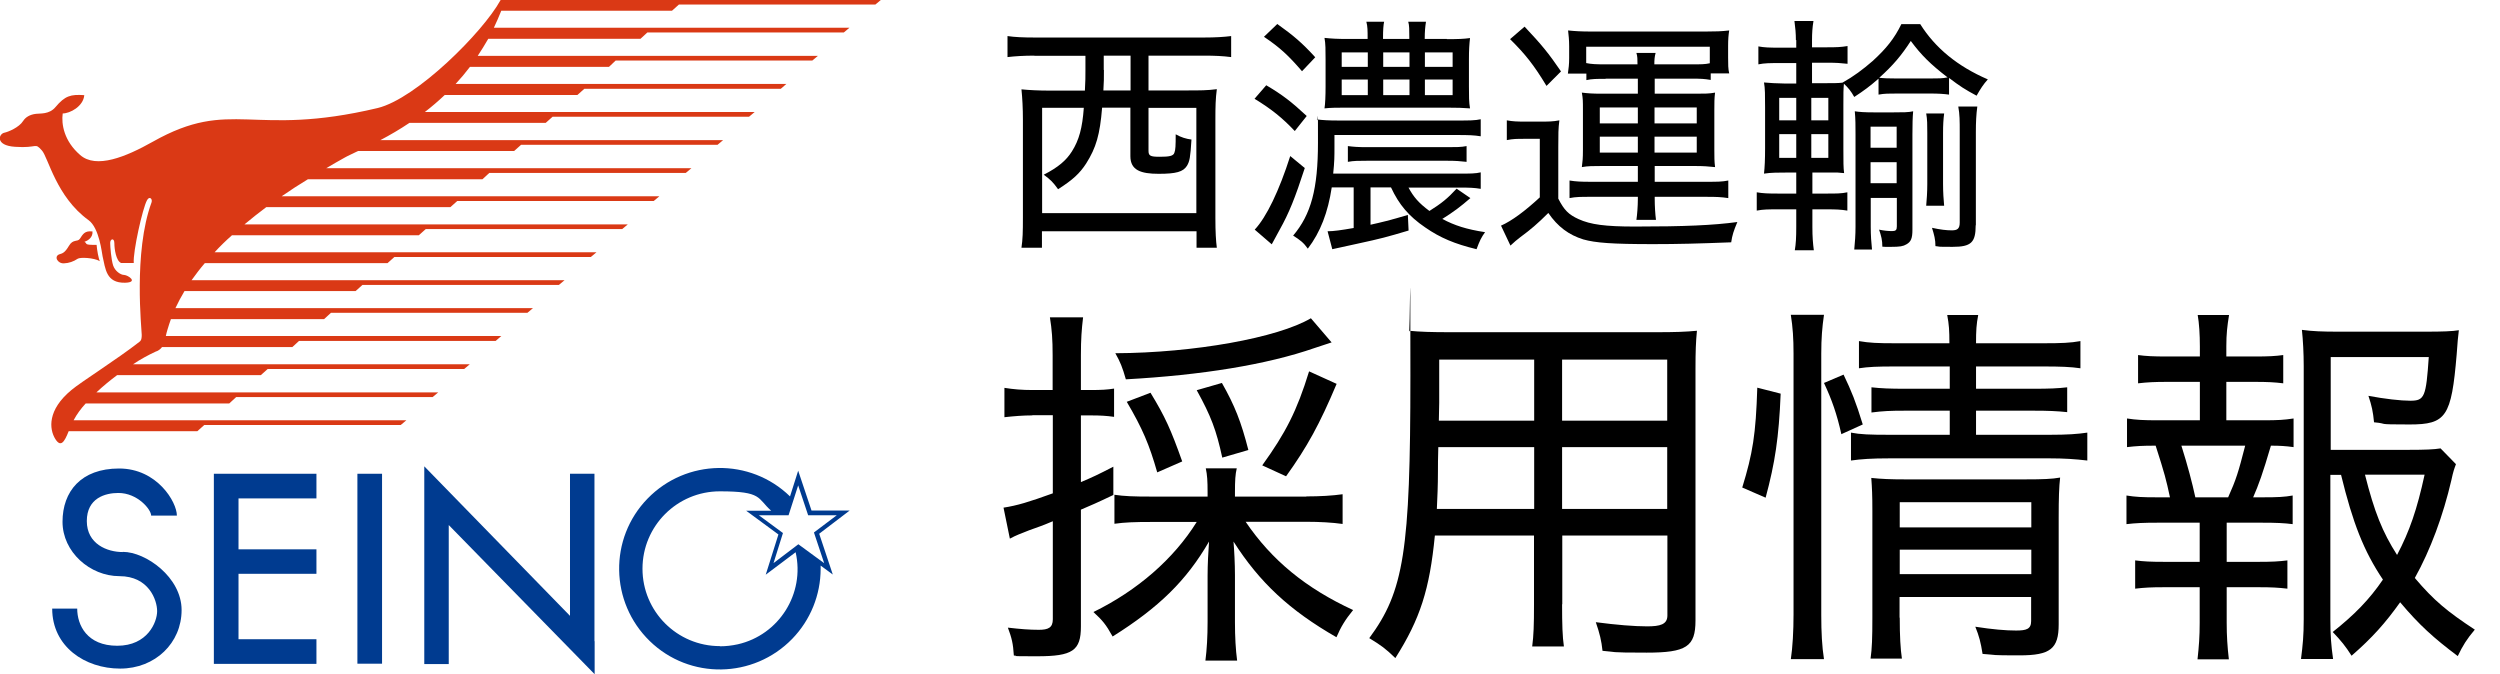 <?xml version="1.0" encoding="UTF-8"?>
<svg id="_レイヤー_1" xmlns="http://www.w3.org/2000/svg" version="1.1" viewBox="0 0 1379.4 372">
  <!-- Generator: Adobe Illustrator 29.6.1, SVG Export Plug-In . SVG Version: 2.1.1 Build 9)  -->
  <defs>
    <style>
      .st0 {
        fill: #003b90;
      }

      .st1 {
        fill: #da3915;
      }
    </style>
  </defs>
  <path class="st1" d="M50.9,127.7c-4.2-.5-5.2,1.6-6.8,4-1.3,2-3.8,0-6.1,4-2.3,3.9-3.6,4.1-5.2,4.6-3.2,1.1-1.1,5.2,2.5,5,2.7-.1,5.3-1,7.5-2.5,1.4-1,9-.6,12.3,1.3-.7-1.3-1.6-6.2-1.8-9-7.4.1-4.8-.6-6.7-1.7,1.7-.5,4.9-2.4,4.4-5.9"/>
  <path class="st1" d="M276.2,0v.2h-.1c-9.6,17.5-46.3,54.2-67.7,59.4-69.8,16.6-80.4-6-124.1,18.6-14.9,8.4-31.3,15.1-40.1,7.3-8.9-7.7-10.4-17-9.6-22.9,4,0,11.4-3.9,11.9-10.1-7.5-.5-10.6.3-15.9,6.6-3.4,4.1-8.5,3.4-10.7,3.7-3.5.4-5.8,1.9-7.1,3.9-2.3,3.7-8.4,6.1-10.3,6.5-3.3.6-5.3,7.1,5.8,7.8,12.7.9,10.7-2.6,14.8,2,3.5,3.8,7.9,25.6,25.8,38.5,5.9,4.3,7.3,18.1,7.7,19.9,1.6,6.9,1.9,14.8,12.4,14.6,7.6-.2,1.7-4.2-.5-4.3-2,0-5.1-2.2-6.1-5.3s-1.6-10.1-1.6-12.4,2.3-2.9,2.3.2.9,9.7,3.7,10.9h7c-.5-6.2,4.9-30.3,7.3-34.6,1.4-2.6,3.2-.7,2.5,1.2-10.1,27.5-5.4,70-5.4,73.1s-.8,3.4-1.4,3.9c-12,9.4-32.2,22.1-37.4,26.5-13.3,11-12.3,21.5-8.9,27,3,4.8,5,1.8,7.4-4.3h71l3.8-3.4h108.4l3.1-2.6H40.6c1.8-3.4,4.1-6.5,6.7-9.3h79.2l3.8-3.5h108.4l3.1-2.6H53.2c3.6-3.4,7.4-6.5,11.4-9.5h79.3l3.8-3.4h108.4l3.1-2.6H73.4c4-2.7,8.2-5,12.5-7,1.4-.4,2.6-1.3,3.5-2.5h71.9l3.7-3.4h108.5l3.1-2.7H91.5c.2-1,.5-2.2.9-3.5.6-2,1.2-3.9,1.9-5.8h84.5l3.8-3.5h108.4l3.1-2.6H96.8c1.5-3.2,3.2-6.4,5-9.4h94.4l3.8-3.4h108.4l3.1-2.6H105.7c2.3-3.2,4.7-6.4,7.3-9.4h100.8l3.8-3.4h108.4l3.1-2.6H118.4c3-3.3,6.2-6.4,9.6-9.4h103.1l3.8-3.4h108.4l3.1-2.6h-211.5c3.9-3.3,7.9-6.4,12-9.5h101.6l3.8-3.4h108.4l3.1-2.6h-208.4c4.9-3.4,9.7-6.5,14.5-9.4h96.3l3.8-3.5h108.4l3.1-2.6h-201.5c3.5-2.1,6.9-4,10.1-5.8,1.7-1,4.3-2.1,7.5-3.7h86.1l3.8-3.4h108.4l3.1-2.6h-189.1c5.5-2.9,10.8-6,16-9.5h75.2l3.8-3.4h108.4l3.1-2.6h-182c3.8-2.9,7.5-6.1,11-9.4h73.2l3.8-3.4h108.4l3.1-2.7h-182.5c2.7-2.9,5.4-6.1,7.9-9.4h76.7l3.7-3.5h108.5l3.1-2.6h-187.7c2-3,3.9-6.1,5.8-9.4h84l3.8-3.5h108.4l3.1-2.6h-196.2c1.4-3,2.8-6.1,4.1-9.4h94.2l3.8-3.4h108.4l3-2.5h-209.8Z"/>
  <path class="st0" d="M67.7,304.6c-8.5,0-19.8-4.4-19.8-17.1s10.2-15.5,17.4-15.5c10.6,0,18.1,9.1,18.1,12.5h14.2c0-7.5-10.9-26-31.9-26s-31.2,12.7-31.2,29.4,15.2,30,31.4,30,20.8,13.2,20.8,19.3-5.3,19.1-22,19.1-22.1-11.4-22.1-20.5h-13.8c0,21,18.1,33.1,37.5,33.1s33.9-14.2,33.9-32.3-19.8-32.1-32.4-32.1"/>
  <polygon class="st0" points="118 261.4 118 275 118 303.1 118 316.6 118 352.7 118 366.3 131.6 366.3 174.6 366.3 174.6 352.7 131.6 352.7 131.6 316.6 174.6 316.6 174.6 303.1 131.6 303.1 131.6 275 174.6 275 174.6 261.4 131.6 261.4 118 261.4"/>
  <rect class="st0" x="197.2" y="261.4" width="13.6" height="104.8"/>
  <polygon class="st0" points="328 261.4 314.5 261.4 314.5 339.8 234.1 257.3 234.1 261.6 234.1 275.8 234.1 366.4 247.6 366.4 247.6 289.7 328.1 372 328.1 353.8 328 353.8 328 261.4"/>
  <path class="st0" d="M447.8,281.8l-7.4-22.1-4.5,14.2c-22-21.4-57.2-20.8-78.6,1.2-21.4,22-20.8,57.2,1.2,78.6s57.2,20.8,78.6-1.2c10.1-10.4,15.7-24.3,15.7-38.7s0-1.2-.1-1.8l6.8,5-7.5-22.5,16.8-12.8h-21ZM397.2,356.5c-23.6,0-42.7-19.1-42.7-42.7s19.1-42.7,42.7-42.7,20.5,3.8,28.3,10.7h-13.8l17.8,13.1-7,22.2,16.5-12.4c5.2,22.8-9.1,45.6-31.9,50.8-3.2.7-6.5,1.1-9.8,1.1M454.7,310.7l-14.2-10.4-13.7,10.4,5.2-16.6-13.3-9.8h16.4l5.3-16.5,5.5,16.5h15.8l-12.6,9.5,5.6,16.8h0Z"/>
  <g>
    <path d="M570.8,30.7c-5.7,0-10.8.3-14.9.8v-11.6c4,.6,8.8.8,14.9.8h93.6c6.2,0,10.9-.3,14.9-.8v11.6c-4.6-.6-9.1-.8-14.8-.8h-30.8v19.2h21.3c7,0,11.2,0,16.4-.7-.7,5.2-.8,9.7-.8,16.8v54.1c0,8,.3,12.8.8,16.6h-11.2v-9.1h-85.3v9.1h-11.3c.7-4.8.8-8.6.8-16.8v-53.8c0-6.3-.3-11.9-.8-16.8,4.1.4,9.2.7,16.1.7h18.9c.3-5.1.3-7.7.3-11.3v-7.9h-28.2,0ZM575,59.5v58.1h85.1v-58.1h-26.4v23.7c0,2.8,1,3.3,6.2,3.3s7.6-.4,8.1-2.3c.6-1.4.7-3.9.7-10.1,3,1.7,5.7,2.5,8.7,2.9-.6,9.9-1,12-2.5,14.5-2.1,3.3-5.9,4.4-15.6,4.4s-15.6-1.9-15.6-9.7v-26.8h-15.6c-1.2,14.9-3.3,22.1-8.8,30.8-3.5,5.4-7.3,9-15.5,14.2-2.8-3.9-4.1-5.2-7.9-8,8-4.1,12.4-7.9,15.5-12.8,4-6.3,5.8-13,6.6-24.1h-23.2.2ZM609.1,38.6c0,4.4,0,6.8-.3,11.3h15v-19.2h-14.8v7.9h0Z"/>
    <path d="M698.6,47c9.1,5.4,13.9,9.1,22.4,17l-6.6,8.3c-6.8-7.2-12.7-12-22.2-17.8l6.5-7.5h-.1ZM719.9,92.8c-5.4,16.6-8.6,24.6-13.8,33.9-1.8,3.3-4,7.3-4.4,8.1l-9.4-8.1c6.5-6.9,13.5-21.5,19.6-40.6l8,6.6h0ZM704.7,13.2c9.1,6.5,13.7,10.4,21,18.4l-7.3,7.7c-7.5-8.7-12.1-13-21-19l7.3-7h0ZM777.1,103.4c2.9,5.4,5.7,8.6,11.6,13,6.8-4.3,9.9-6.8,15-12.3l7.6,5.2c-5.4,4.7-9.4,7.7-15.5,11.5,6.8,3.6,13.2,5.7,23.6,7.3-2.1,2.9-3,4.8-4.7,9.4-12-2.9-20.1-6.3-28.3-12-9-6.1-14.5-12.6-18.9-22.1h-11.3v20.6c6.2-1.4,10.2-2.3,20.6-5.4l.4,8.6c-12.1,3.6-15,4.4-28.4,7.3-7.9,1.7-9.9,2.2-13.7,3l-2.6-9.9c3.3,0,7.5-.6,14.4-1.8v-22.4h-12.1c-2.1,13.8-6.2,24.6-13.2,33.8-2.3-3.3-4.3-4.8-8.1-7.2,9.9-11.7,13.7-25.8,13.7-51.3s0-9.4-.6-12.8c3.5.4,6.2.6,12.1.6h65.1c6.9,0,10.1,0,13.2-.7v9.4c-3.6-.6-6.8-.7-13.1-.7h-67.6v6.8c0,4.7,0,7.9-.7,14.5h69.4c6.2,0,9.1,0,12-.7v9.1c-3.4-.6-6.3-.7-11.9-.7h-28ZM798.3,21.6c6.1,0,9.2-.1,12.8-.6-.4,3.5-.6,6.5-.6,11.7v15c0,5.4,0,8.7.6,12.1-4-.3-6.9-.4-12.4-.4h-56.3c-4.6,0-7.9,0-11.6.4.4-2.3.6-7,.6-12v-15c0-5.2,0-8.7-.6-11.9,3.7.4,7,.6,12.8.6h11c0-4.7,0-6.9-.7-9.5h9.8c-.4,1.8-.6,4.6-.6,8.7v.8h14.5v-.8c0-4.1,0-6.9-.6-8.7h9.8c-.4,2.5-.7,5.2-.7,9.5h12.2ZM740.3,28.9v8h14.4v-8h-14.4ZM740.3,43.9v8.6h14.4v-8.6h-14.4ZM809.2,89.3c-3.5-.4-6.2-.6-10.5-.6h-44.6c-4.4,0-7.2,0-10.4.6v-8.7c3,.4,5.7.6,10.4.6h44.6c4.7,0,7.5,0,10.5-.6v8.7ZM763.2,36.9h14.5v-8h-14.5v8ZM763.2,52.5h14.5v-8.6h-14.5v8.6ZM786.2,36.9h15.3v-8h-15.3v8ZM786.2,52.5h15.3v-8.6h-15.3v8.6Z"/>
    <path d="M831.4,66.4c3.3.6,5.5.7,10.6.7h7.9c4.1,0,7,0,10.5-.7-.6,4.6-.6,7.5-.6,14.8v28.4c3.2,6.3,5.7,8.8,11.2,11.3,6.6,3,14.6,4.1,31.2,4.1,27.2,0,43.2-.7,56.4-2.5-2.1,5-2.8,7.2-3.4,11.2-17.9.7-29.7,1-43.1,1-22.8,0-31.7-.7-38.5-2.6-8-2.5-14.1-7-19.3-14.6-5.9,5.9-9.8,9.2-15.5,13.4-2.3,1.8-2.8,2.2-5.4,4.6l-5.2-11c5.9-2.6,13.2-8,21.4-15.6v-32.3h-8.4c-4.3,0-6.3,0-9.8.7v-10.8h0ZM841.2,14.7c9.5,10.1,13.2,14.6,20.1,24.7l-8,8c-7-11.6-11.7-17.5-20.1-25.8l8-6.9h0ZM885.9,43.5c-4.6,0-7.6,0-10.6.7v-3.6h-10.2c.4-2.9.7-5.1.7-8.6v-6.5c0-3.3-.3-6.3-.6-8.7,3.9.4,7.3.6,12.8.6h63.1c5.4,0,8.8-.1,13-.6-.4,2.6-.6,4.8-.6,8.6v6.3c0,3.9,0,6.2.6,8.8h-10.2v3.6c-3.5-.6-5.5-.7-10.5-.7h-20.4v8.3h22.5c5,0,7.6,0,10.8-.6-.4,3.3-.4,5.5-.4,9.5v22.2c0,4.1,0,6.1.4,9.4-3.7-.4-6.6-.6-10.9-.6h-22.4v8.7h29c5.5,0,8.1,0,11.6-.7v9.7c-3.9-.6-6.5-.7-11.9-.7h-28.7v1.1c0,3.9.3,8.7.7,11.6h-10.8c.4-2.6.8-7.5.8-11.5v-1.2h-26.4c-4.8,0-7.9,0-11.3.7v-9.7c3.6.6,6.8.7,11.2.7h26.5v-8.7h-20.1c-4.6,0-7.5,0-10.8.6.4-3.2.6-4.7.6-9.4v-22.2c0-4.8,0-6.1-.6-9.5,3.3.4,5.9.6,10.8.6h20.1v-8.3h-17.8,0ZM903.5,35.5c0-2.8,0-4.4-.6-6.3h10.6c-.6,2.2-.7,3.9-.7,6.3h21.1c4.8,0,6.8,0,9.5-.6v-9.1h-68.2v9c2.8.6,5.7.7,10.2.7h18.1ZM882.7,59.3v8.8h21v-8.8h-21ZM882.7,75.4v8.8h21v-8.8h-21ZM912.9,68.1h23.3v-8.8h-23.3v8.8ZM912.9,84.2h23.3v-8.8h-23.3v8.8Z"/>
    <path d="M990.9,22.1c0-3.6-.3-6.8-.8-10.5h10.5c-.6,3.5-.8,6.8-.8,10.5v4h8.1c5.7,0,7.9-.1,11.5-.7v9.8c-3.9-.4-5.7-.6-11.5-.6h-8.1v11.3h6.2c5.5,0,8.3,0,10.6-.3h0c6.1-3.4,11.3-7.3,16.6-11.9,7.6-6.9,12.1-12.6,15.9-20.4h10.4c8.3,13.2,20.6,23.3,37.3,30.5-2.5,2.8-4,5.1-6.2,9-6.5-3.5-9-5.1-15.2-9.8v9.2c-2.9-.4-5.9-.6-10.5-.6h-17.9c-4.7,0-7.3,0-10.5.6v-8.8c-4.7,4.1-7.9,6.5-13.4,10.1-1.8-3.2-3.3-5.1-5.7-7.3-.3,3.4-.3,5.1-.3,12v23.6c0,7.7,0,10.6.4,13.7-.8,0-2-.2-3.6-.3h-13.9v11.6h8.1c5.2,0,7.9,0,11.2-.7v10.1c-3.5-.6-6.5-.7-11.2-.7h-8.1v9.8c0,5.4.3,9,.8,12.8h-10.5c.6-3.6.8-6.9.8-13.1v-9.5h-10.1c-5.2,0-8.1,0-11.7.7v-10.1c3.4.6,6.3.7,11.7.7h10.1v-11.6h-5.1c-4.3,0-9.1,0-12.7.6.4-3.6.6-7.7.6-14.2v-22.4c0-6.5,0-10.5-.6-13.7,2.9.3,6.9.5,11.9.6h5.9v-11.3h-9.4c-5.1,0-8,0-11.5.7v-9.9c3.3.6,5.9.7,11.5.7h9.4v-4h0v-.2h-.2ZM981.7,54v12.4h9.4v-12.4h-9.4ZM981.7,74v13.1h9.4v-13.1h-9.4ZM1008.8,66.4v-12.4h-9.4v12.4h9.4ZM1008.8,87.1v-13.1h-9.4v13.1h9.4ZM1032.2,125.1c0,4.7.3,9,.7,12.6h-9.8c.4-4,.7-8.1.7-12.7v-50.9c0-4.8,0-8.4-.4-12.7,2.5.4,5.5.6,10.5.6h10.9c5,0,8.3,0,10.8-.6-.3,3.3-.4,7-.4,12.8v52.6c0,4.7-.8,6.6-3.3,8-1.8,1.1-3.6,1.4-8.6,1.4s-2.5,0-4.7-.1c0-3.6-.6-5.9-1.8-9.4,2.8.6,5.2.8,7.2.8s2.6-.6,2.6-2.6v-15.7h-14.4v16h0ZM1046.5,81.5v-11.6h-14.4v11.6h14.4ZM1046.5,101.1v-11.6h-14.4v11.6h14.4ZM1064.7,43.3c4.7,0,7,0,9.9-.6-9.5-7.3-14.6-12.4-20.3-20.1-5.1,7.9-9.7,13.4-17.4,20.3,2.3.3,5.4.4,9.7.4h18.1ZM1072.7,62.7c-.4,3-.6,6.1-.6,10.6v28.2c0,4.7.3,8.8.6,12h-9.9c.3-3.2.6-7.6.6-11.9v-28.2c0-4.6,0-7.5-.6-10.8h9.9ZM1090.1,124.3c0,9.5-2.5,11.9-12.7,11.9s-6.1-.1-9.5-.4c0-3.7-.7-6.2-1.9-10.1,4.6,1,7.9,1.4,10.9,1.4s4.4-.8,4.4-4.3v-50.1c0-5.8,0-9.7-.8-13.9h10.5c-.6,4.4-.8,8.6-.8,14.2v51.3h0Z"/>
  </g>
  <g>
    <path d="M569.6,229.2c-5,0-10,.4-15.4,1v-16.2c5,.8,9.6,1.2,15.6,1.2h11v-19.1c0-8.9-.4-14.1-1.5-21h18.3c-.8,6.7-1.2,12.1-1.2,20.8v19.3h5c6.4,0,9.6-.2,13.3-.8v15.6c-4.2-.6-7.5-.8-13.1-.8h-5.2v36.8c6.4-2.7,9.6-4.2,17.9-8.5v15.6c-9.6,4.6-12.1,5.6-17.9,8.1v64.5c0,13.3-4.6,16.4-24.1,16.4s-8.3-.2-12.9-.4c-.4-6.7-1.2-9.8-3.3-15.4,6.9.8,11.9,1.2,17.1,1.2s7.7-1.2,7.7-5.8v-54.1c-5.4,2.3-8.3,3.3-13.1,5-4.8,1.9-7.1,2.7-10.6,4.6l-3.5-17.1c7.7-1.2,13.9-3.1,27.2-7.9v-43.1h-11.3ZM720.8,273.9c7.5,0,14.4-.4,20-1.2v16.4c-5.6-.8-12.7-1.2-20-1.2h-33.5c14.4,21.2,33.1,36.6,59.3,48.7-4.4,5.4-6.7,9.2-9.2,15-25.8-14.8-42.4-30.2-56.8-52.8.4,4.8.8,12.1.8,18.5v26c0,8.1.4,15.2,1.2,21.2h-17.5c.8-6.2,1.2-13.3,1.2-21.4v-25.4c0-6.4.4-13.3.8-18.9-12.5,21.6-27.7,36.4-53.2,52.4-3.7-6.7-5.6-8.9-10.6-13.5,24.3-11.9,44.3-29.3,57-49.7h-25c-9.2,0-14.8.2-20.4,1v-16c5.4.8,10.4,1,20.4,1h31v-2.3c0-6.4-.2-9.6-1-13.3h17.1c-.8,3.3-1,6.7-1,13.3v2.3h39.4ZM734.8,188.9c-1.7.6-4.8,1.6-9.4,3.1-26.4,9.2-62.4,15-104.2,17.3-1.9-6.7-3.1-9.6-5.8-14.4,43.5-.2,89.6-8.5,107.9-19.3l11.4,13.3h0ZM638.5,260.6c-4.4-15.4-8.1-24.1-16.8-38.9l13.1-5c8.1,13.3,11.2,20.2,17.5,37.9l-13.7,6h0ZM674.4,252.5c-3.3-15.2-6.2-22.9-14.1-37.2l13.9-4c7.1,12.5,10.6,21.4,14.6,37l-14.4,4.2h0ZM696.5,256.7c12.9-17.9,19.1-30,25.8-51.8l15.2,6.9c-9.4,22.3-16.2,34.7-27.9,51l-13.1-6h0Z"/>
    <path d="M861.9,333.4c0,11.2.2,17.9,1,23.3h-17.5c.8-6,1-11.9,1-23.1v-38.1h-54.7c-2.9,29.7-8.1,46-21.8,67.6-5.6-5.4-7.7-6.9-14.4-11,19.1-25.8,22.7-48,22.7-144.8s-.2-17.3-.8-24.8c6.2.6,12.3.8,23.1.8h113.1c10.8,0,16.4-.2,22.7-.8-.6,6.2-.8,11.2-.8,21.2v138.7c0,14.4-5,17.7-27,17.7s-16.2-.4-24.3-1c-.6-5.6-1.5-9.4-3.7-15.8,11.4,1.5,21.2,2.3,28.3,2.3s11.2-1,11.2-6v-44.1h-58v37.9h0ZM793.6,246.7c-.2,5.8-.2,10.6-.2,13.5,0,7.5-.3,14.4-.6,20.6h53.7v-34.1h-52.9ZM846.5,198.4h-52.4v23.9l-.2,9.8h52.6v-33.7h0ZM919.9,232.1v-33.7h-58v33.7h58ZM861.9,280.8h58v-34.1h-58v34.1Z"/>
    <path d="M961.3,269c5.8-18.9,7.5-29.3,8.3-55.1l12.9,3.3c-1,24.3-3.1,38.1-8.3,57.4l-12.9-5.6ZM988.1,363.8c1-6.7,1.5-15.6,1.5-24.8v-143.9c0-8.3-.4-14.4-1.5-21.4h18.3c-1,6.9-1.5,12.9-1.5,21.4v144.3c0,9.4.4,17.3,1.5,24.3h-18.3ZM1016,239.6c-2.5-11.2-5.2-18.9-9.6-28.3l10.8-4.6c4.4,9.2,6.7,14.8,10.6,27.5l-11.9,5.4h0ZM1045.5,202.2c-9.6,0-14.6.2-19.8,1v-15c5.8,1,10,1.2,20.4,1.2h29.5c0-7.1-.2-10.2-1.2-15.6h17.1c-1,5.2-1.2,8.5-1.2,15.6h36.8c10.6,0,15.2-.2,20.8-1.2v15c-5.4-.8-11.2-1-20.6-1h-37v12.3h31.6c8.9,0,13.5-.2,18.7-.8v13.7c-5.8-.6-10.4-.8-18.7-.8h-31.6v13.3h40.6c9.8,0,15.4-.4,20.8-1.2v15.4c-6.7-.8-12.9-1.2-20.8-1.2h-88.4c-9.8,0-15.6.4-21.2,1.2v-15.4c5,1,10.4,1.2,21.2,1.2h33.3v-13.3h-24.5c-8.5,0-12.5.2-18.7,1v-13.9c5.4.6,10.2.8,18.7.8h24.5v-12.3h-30.3ZM1048.2,340.7c0,10.4.4,17.3,1.2,22.7h-17.3c.8-5.6,1-11.4,1-22.7v-58.9c0-8.9-.2-12.5-.6-18.1,5.6.6,10.8.8,18.5.8h66.6c9.8,0,14.6-.2,19.1-1-.6,5.2-.8,11.2-.8,22.3v58.7c0,13.5-4.6,17.1-21.6,17.1s-11.6-.2-20.4-.8c-1-6.4-1.9-9.8-4-15,9.6,1.5,16.8,2.1,22.5,2.1s8.3-.8,8.3-5.2v-13.3h-72.6v11.4h.1ZM1120.8,291v-13.9h-72.6v13.9h72.6ZM1120.8,316.8v-13.5h-72.6v13.5h72.6Z"/>
    <path d="M1248.7,231.9c8.3,0,11.4-.2,16.8-1v15.8c-4.4-.6-7.5-.8-12.5-.8-4.6,15.6-6.7,21.4-9.8,28.5h5c8.9,0,12.3-.2,16.8-1v15.8c-4.6-.6-9.2-.8-16.8-.8h-19.6v21.6h17.7c7.3,0,11-.2,15.8-.8v15.6c-5.2-.6-8.7-.8-15.8-.8h-17.7v19.6c0,7.3.4,13.3,1.2,20.2h-17.3c.8-7.3,1.2-12.7,1.2-20.2v-19.6h-19.6c-7.3,0-10.8.2-16,.8v-15.6c4.8.6,8.5.8,16,.8h19.6v-21.6h-23.3c-7.5,0-12.1.2-17.1.8v-15.8c5,.8,8.5,1,17.1,1h6.9c-2.1-9.8-2.9-12.9-7.9-28.5-7.5,0-10.6.2-15.8.8v-15.8c5.2.8,9.2,1,17.1,1h23.1v-21.2h-17.9c-7.1,0-11,.2-16.2.8v-15.6c4.4.6,8.3.8,16.2.8h17.9v-5.6c0-6.4-.4-12.9-1.2-17.3h17.3c-1,6.2-1.5,10.4-1.5,17.3v5.6h15.6c7.7,0,11.4-.2,15.8-.8v15.6c-4.8-.6-8.7-.8-15.8-.8h-15.6v21.2h20.3ZM1229.4,274.4c4.4-9.8,5.6-13.7,9.4-28.5h-35.2c3.5,11.1,6,20.6,7.7,28.5h18.1ZM1285.8,261.9v79.9c0,8.5.4,14.1,1.5,21.8h-17.7c1-7.9,1.5-12.9,1.5-22v-139.6c0-7.1-.4-14.4-1-20,5.8.8,11.6,1,19.8,1h48.9c8.7,0,14.4-.2,17.9-.8-.4,2.9-.8,7.3-1.2,13.3-2.9,34.5-5.8,38.7-26,38.7s-10.8-.4-19.6-1.2c-.6-6-1.2-8.9-3.1-14.6,8.9,1.7,17.9,2.7,23.1,2.7,7.9,0,8.7-2.1,10.2-24.1h-54.1v51.2h43.1c8.9,0,13.9-.2,17.5-.8l8.5,8.7c-1,2.7-1.5,4-2.5,8.7-4.6,19.8-11.6,38.7-20.2,54.1,10.6,12.5,17.9,18.5,33.1,28.5-4.4,5.2-6.7,8.9-9.4,14.6-13.3-10-21.2-17.1-31.8-29.7-8.1,11.4-15.4,19.6-26.8,29.5-3.3-5.2-5.8-8.3-10.4-13.1,12.1-9.6,20.2-17.9,27.7-28.9-10.6-15.8-16.6-31.2-23.1-57.8h-5.9ZM1304.9,261.9c5.2,20.6,9.6,31.6,17.7,44.3,6.9-13.1,11-25,15.2-44.3h-32.9,0Z"/>
  </g>
</svg>